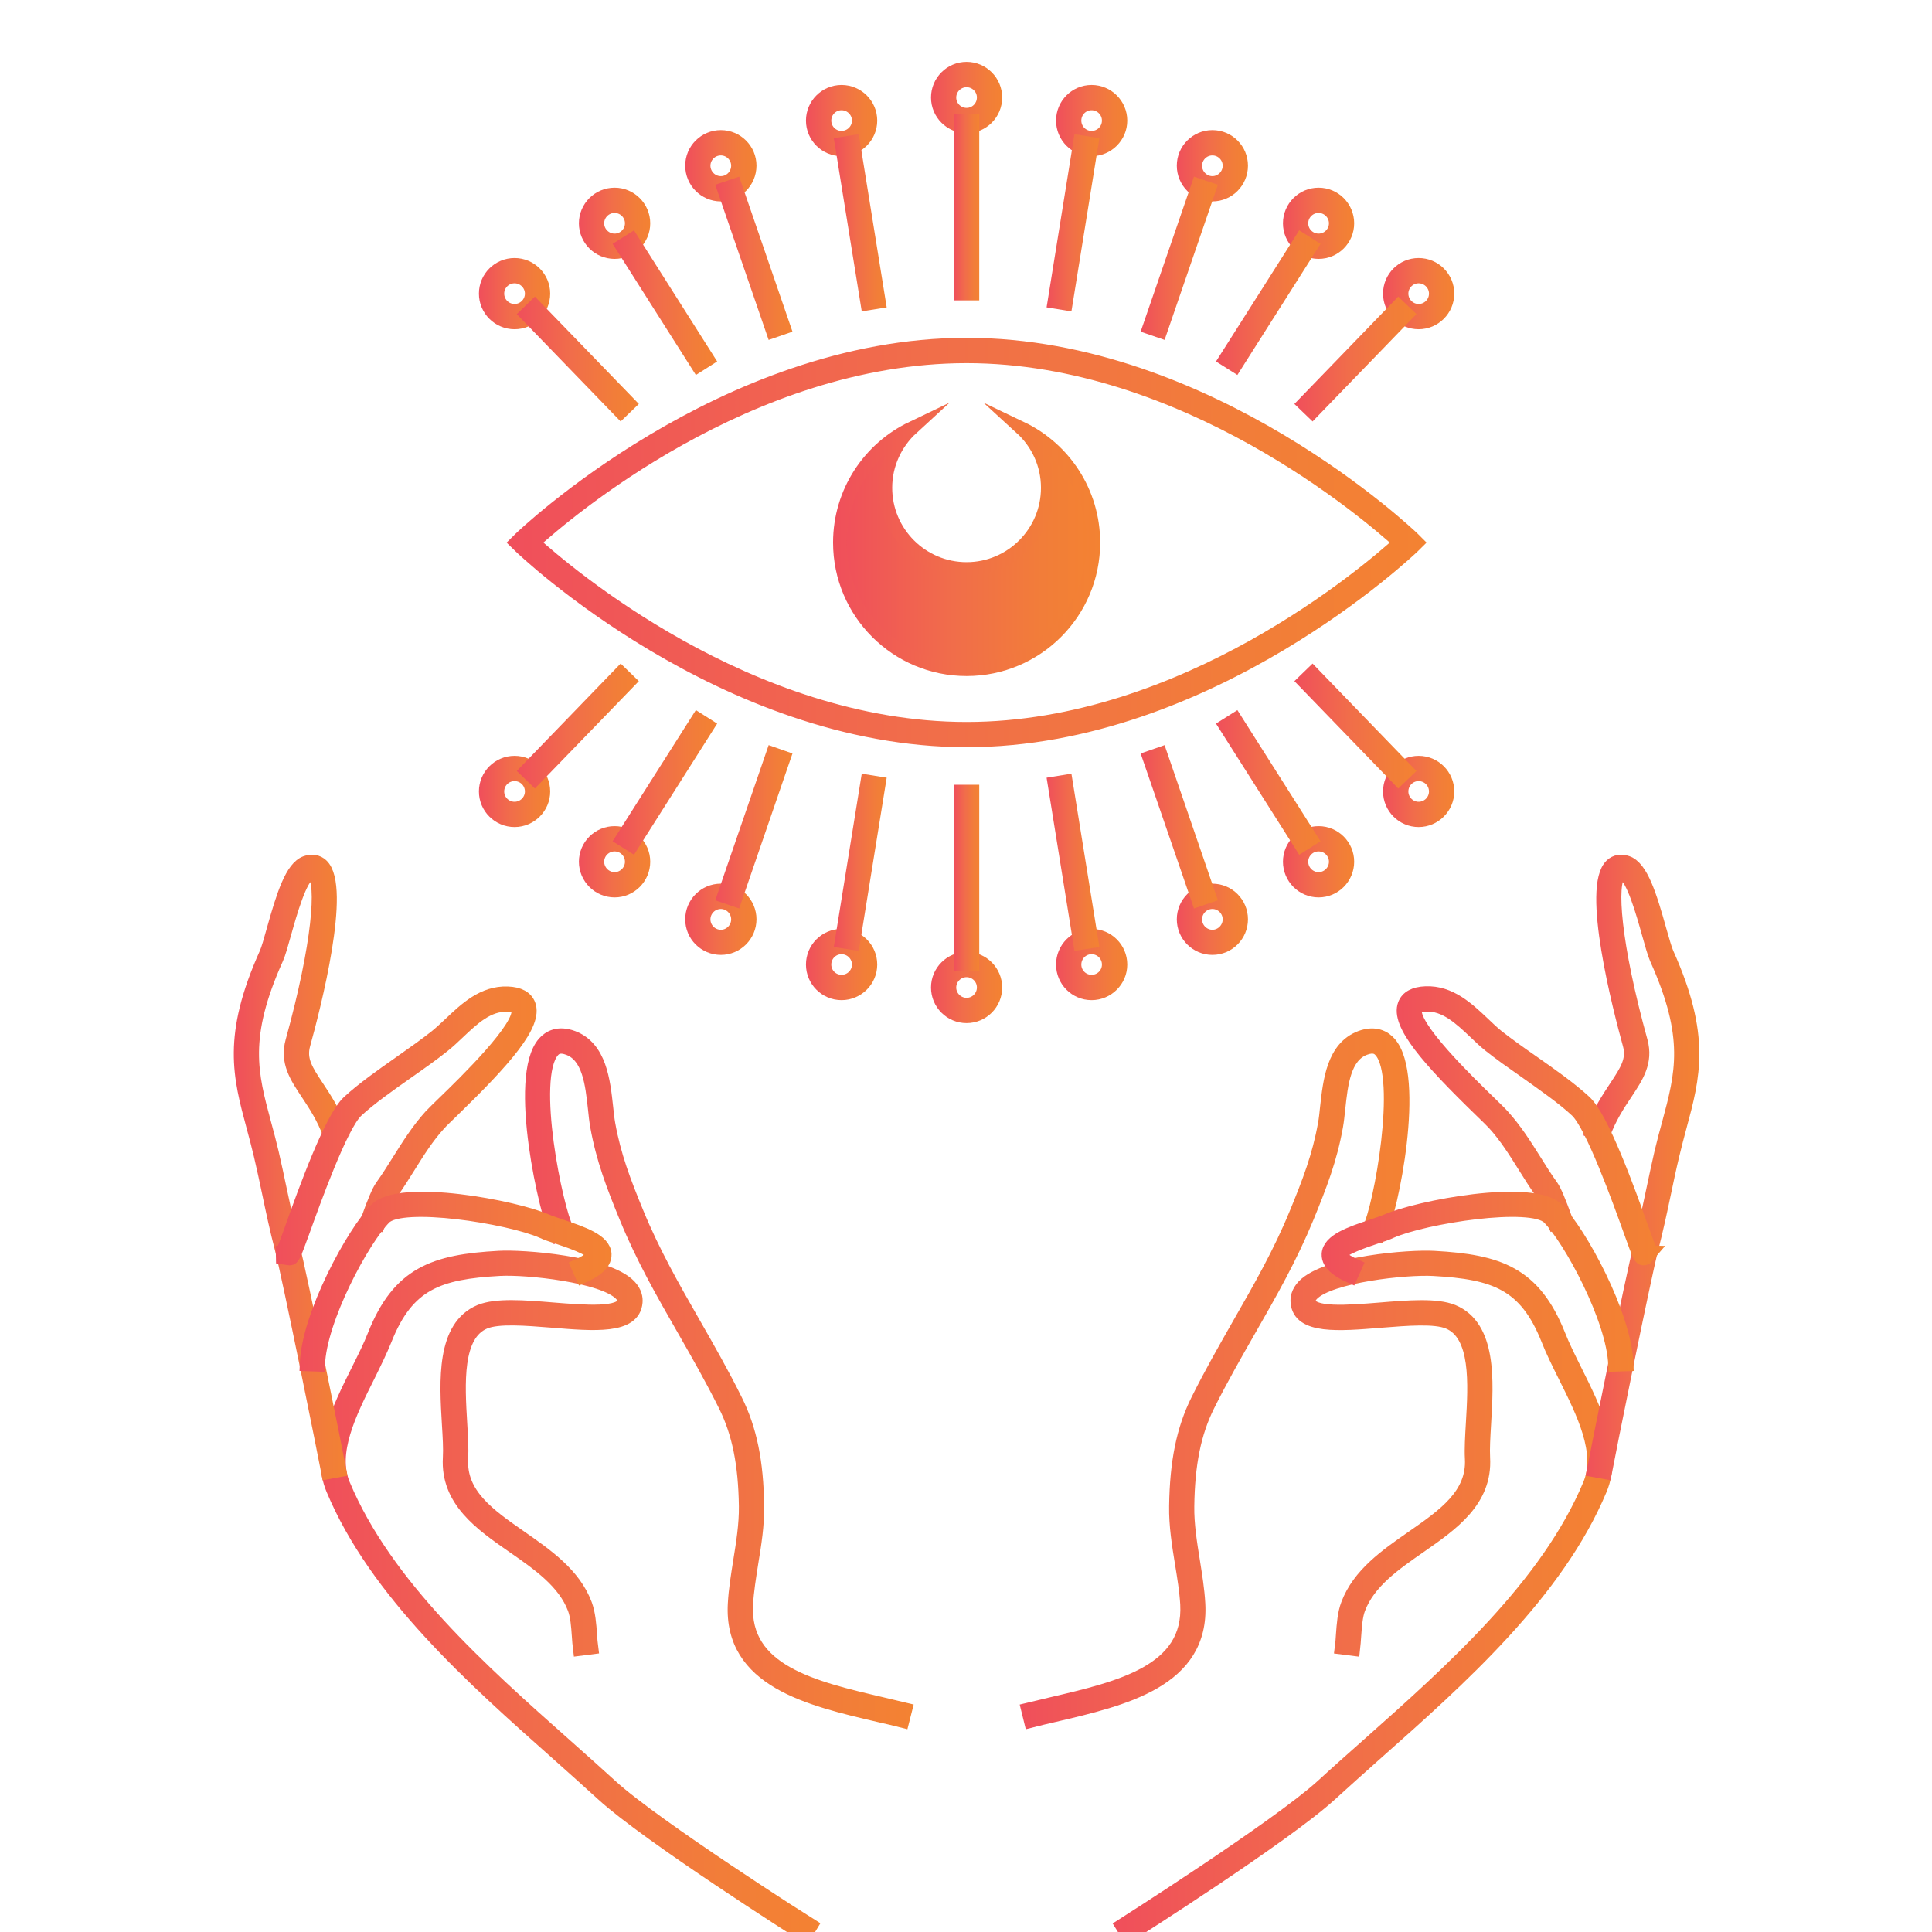 <?xml version="1.0" encoding="utf-8"?>
<!-- Generator: Adobe Illustrator 16.0.0, SVG Export Plug-In . SVG Version: 6.00 Build 0)  -->
<!DOCTYPE svg PUBLIC "-//W3C//DTD SVG 1.1//EN" "http://www.w3.org/Graphics/SVG/1.1/DTD/svg11.dtd">
<svg version="1.1" id="Calque_1" xmlns="http://www.w3.org/2000/svg" xmlns:xlink="http://www.w3.org/1999/xlink" x="0px" y="0px"
	 width="36px" height="36px" viewBox="0 0 36 36" enable-background="new 0 0 36 36" xml:space="preserve">
<g>
	<g>
		<g>
			<g>
				<g>
					<g>
						<linearGradient id="SVGID_1_" gradientUnits="userSpaceOnUse" x1="6.101" y1="29.748" x2="15.119" y2="29.748">
							<stop  offset="0.006" style="stop-color:#F04F5B"/>
							<stop  offset="0.447" style="stop-color:#F16D4A"/>
							<stop  offset="0.799" style="stop-color:#F27D39"/>
							<stop  offset="1" style="stop-color:#F38232"/>
						</linearGradient>
						<linearGradient id="SVGID_2_" gradientUnits="userSpaceOnUse" x1="5.976" y1="29.773" x2="15.292" y2="29.773">
							<stop  offset="0.006" style="stop-color:#F04F5B"/>
							<stop  offset="0.447" style="stop-color:#F16D4A"/>
							<stop  offset="0.799" style="stop-color:#F27D39"/>
							<stop  offset="1" style="stop-color:#F38232"/>
						</linearGradient>
						<path fill="url(#SVGID_1_)" stroke="url(#SVGID_2_)" stroke-width="0.25" stroke-miterlimit="10" d="M15,36.068
							c-0.119-0.077-2.92-1.856-3.768-2.63c-0.266-0.243-0.54-0.487-0.831-0.747c-1.593-1.413-3.399-3.019-4.202-4.944
							c-0.29-0.692,0.113-1.498,0.468-2.21c0.117-0.235,0.228-0.455,0.309-0.664c0.457-1.144,1.113-1.375,2.323-1.441
							c0.438-0.026,2,0.089,2.429,0.528c0.112,0.116,0.127,0.23,0.12,0.306c-0.04,0.475-0.777,0.413-1.557,0.349
							c-0.494-0.039-1.006-0.082-1.26,0.024c-0.549,0.228-0.494,1.146-0.45,1.885c0.015,0.243,0.028,0.472,0.018,0.651
							c-0.04,0.675,0.512,1.057,1.096,1.464c0.493,0.344,1.002,0.696,1.213,1.256c0.064,0.173,0.079,0.374,0.092,0.567
							c0.006,0.087,0.012,0.165,0.022,0.239l-0.22,0.028c-0.01-0.078-0.016-0.163-0.022-0.25c-0.013-0.181-0.026-0.366-0.079-0.506
							c-0.187-0.496-0.668-0.83-1.133-1.153c-0.609-0.422-1.237-0.861-1.191-1.656c0.01-0.169-0.003-0.391-0.018-0.628
							c-0.048-0.808-0.107-1.813,0.586-2.103c0.304-0.124,0.818-0.083,1.363-0.038c0.578,0.046,1.296,0.106,1.318-0.147
							c0.002-0.031-0.001-0.075-0.059-0.134c-0.332-0.341-1.748-0.493-2.259-0.464c-1.137,0.063-1.715,0.266-2.128,1.305
							c-0.087,0.217-0.198,0.442-0.316,0.681c-0.351,0.701-0.713,1.429-0.464,2.026c0.784,1.879,2.57,3.467,4.145,4.865
							c0.292,0.26,0.567,0.503,0.834,0.748c0.832,0.761,3.708,2.587,3.736,2.604L15,36.068z"/>
					</g>
					<g>
						<linearGradient id="SVGID_3_" gradientUnits="userSpaceOnUse" x1="9.906" y1="25.679" x2="16.871" y2="25.679">
							<stop  offset="0.006" style="stop-color:#F04F5B"/>
							<stop  offset="0.447" style="stop-color:#F16D4A"/>
							<stop  offset="0.799" style="stop-color:#F27D39"/>
							<stop  offset="1" style="stop-color:#F38232"/>
						</linearGradient>
						<linearGradient id="SVGID_4_" gradientUnits="userSpaceOnUse" x1="9.781" y1="25.692" x2="17.023" y2="25.692">
							<stop  offset="0.006" style="stop-color:#F04F5B"/>
							<stop  offset="0.447" style="stop-color:#F16D4A"/>
							<stop  offset="0.799" style="stop-color:#F27D39"/>
							<stop  offset="1" style="stop-color:#F38232"/>
						</linearGradient>
						<path fill="url(#SVGID_3_)" stroke="url(#SVGID_4_)" stroke-width="0.25" stroke-miterlimit="10" d="M16.818,32.069
							c-0.144-0.037-0.293-0.071-0.443-0.105c-1.298-0.303-2.769-0.646-2.688-2.08c0.014-0.264,0.059-0.533,0.1-0.796
							c0.054-0.334,0.11-0.682,0.106-1.02c-0.011-0.788-0.128-1.366-0.38-1.874c-0.244-0.493-0.51-0.958-0.768-1.409
							c-0.396-0.69-0.771-1.345-1.08-2.1c-0.241-0.586-0.433-1.085-0.543-1.7c-0.018-0.101-0.03-0.212-0.042-0.331
							c-0.05-0.457-0.106-0.973-0.485-1.116c-0.168-0.064-0.245-0.011-0.292,0.042c-0.446,0.508,0.065,2.958,0.264,3.333
							l-0.195,0.104c-0.186-0.351-0.791-2.951-0.234-3.583c0.092-0.104,0.26-0.207,0.536-0.104c0.506,0.192,0.572,0.806,0.626,1.299
							c0.012,0.115,0.024,0.225,0.04,0.314c0.106,0.596,0.294,1.083,0.53,1.657c0.305,0.743,0.675,1.389,1.067,2.074
							c0.259,0.453,0.527,0.922,0.774,1.421c0.268,0.538,0.393,1.146,0.403,1.97c0.005,0.355-0.052,0.712-0.109,1.057
							c-0.042,0.268-0.083,0.522-0.098,0.771c-0.069,1.248,1.247,1.556,2.519,1.854c0.152,0.035,0.302,0.071,0.447,0.106
							L16.818,32.069z"/>
					</g>
					<g>
						<linearGradient id="SVGID_5_" gradientUnits="userSpaceOnUse" x1="4.481" y1="21.743" x2="6.356" y2="21.743">
							<stop  offset="0.006" style="stop-color:#F04F5B"/>
							<stop  offset="0.447" style="stop-color:#F16D4A"/>
							<stop  offset="0.799" style="stop-color:#F27D39"/>
							<stop  offset="1" style="stop-color:#F38232"/>
						</linearGradient>
						<linearGradient id="SVGID_6_" gradientUnits="userSpaceOnUse" x1="4.356" y1="21.754" x2="6.517" y2="21.754">
							<stop  offset="0.006" style="stop-color:#F04F5B"/>
							<stop  offset="0.447" style="stop-color:#F16D4A"/>
							<stop  offset="0.799" style="stop-color:#F27D39"/>
							<stop  offset="1" style="stop-color:#F38232"/>
						</linearGradient>
						<path fill="url(#SVGID_5_)" stroke="url(#SVGID_6_)" stroke-width="0.25" stroke-miterlimit="10" d="M6.112,27.437
							c-0.06-0.314-0.717-3.59-0.868-4.172c-0.091-0.349-0.165-0.698-0.236-1.037c-0.048-0.229-0.099-0.468-0.154-0.701
							c-0.044-0.188-0.091-0.36-0.136-0.529c-0.254-0.942-0.455-1.686,0.238-3.23c0.037-0.082,0.083-0.246,0.136-0.437
							c0.184-0.656,0.344-1.165,0.607-1.259c0.113-0.04,0.217-0.022,0.295,0.05c0.434,0.403-0.147,2.659-0.336,3.34
							c-0.08,0.288,0.054,0.488,0.254,0.791c0.141,0.213,0.314,0.475,0.444,0.829l-0.207,0.076c-0.121-0.332-0.28-0.571-0.42-0.782
							c-0.21-0.316-0.391-0.587-0.285-0.973c0.504-1.824,0.583-2.95,0.4-3.12c-0.009-0.008-0.023-0.021-0.07-0.003
							c-0.177,0.063-0.367,0.744-0.47,1.109c-0.056,0.2-0.104,0.374-0.147,0.47c-0.661,1.471-0.478,2.146-0.226,3.082
							c0.046,0.169,0.093,0.344,0.138,0.535c0.055,0.234,0.105,0.476,0.154,0.707c0.071,0.335,0.145,0.683,0.233,1.026
							c0.153,0.586,0.813,3.871,0.873,4.188L6.112,27.437z"/>
					</g>
					<g>
						<linearGradient id="SVGID_7_" gradientUnits="userSpaceOnUse" x1="5.265" y1="20.979" x2="9.874" y2="20.979">
							<stop  offset="0.006" style="stop-color:#F04F5B"/>
							<stop  offset="0.447" style="stop-color:#F16D4A"/>
							<stop  offset="0.799" style="stop-color:#F27D39"/>
							<stop  offset="1" style="stop-color:#F38232"/>
						</linearGradient>
						<linearGradient id="SVGID_8_" gradientUnits="userSpaceOnUse" x1="5.136" y1="20.979" x2="9.999" y2="20.979">
							<stop  offset="0.006" style="stop-color:#F04F5B"/>
							<stop  offset="0.447" style="stop-color:#F16D4A"/>
							<stop  offset="0.799" style="stop-color:#F27D39"/>
							<stop  offset="1" style="stop-color:#F38232"/>
						</linearGradient>
						<path fill="url(#SVGID_7_)" stroke="url(#SVGID_8_)" stroke-width="0.25" stroke-miterlimit="10" d="M5.399,23.453
							c-0.012,0-0.025-0.003-0.041-0.005l-0.091-0.014l-0.002-0.096l0.11-0.003l0.027-0.104c-0.056-0.013-0.103,0.021-0.117,0.049
							c0.015-0.028,0.077-0.199,0.142-0.379c0.258-0.722,0.74-2.064,1.068-2.368c0.256-0.237,0.62-0.495,0.973-0.742
							c0.243-0.171,0.473-0.333,0.656-0.479c0.087-0.07,0.172-0.151,0.263-0.236c0.292-0.277,0.621-0.588,1.074-0.569
							c0.21,0.008,0.342,0.08,0.393,0.213c0.139,0.362-0.441,1.024-1.421,1.976c-0.114,0.111-0.206,0.199-0.248,0.246
							c-0.222,0.243-0.39,0.512-0.567,0.795c-0.104,0.166-0.21,0.337-0.329,0.502c-0.029,0.04-0.093,0.171-0.234,0.562l-0.207-0.074
							c0.125-0.348,0.207-0.537,0.262-0.615c0.114-0.158,0.22-0.328,0.323-0.492c0.174-0.277,0.354-0.565,0.589-0.825
							c0.049-0.053,0.141-0.142,0.258-0.256c0.367-0.355,1.483-1.438,1.368-1.738c-0.021-0.057-0.131-0.069-0.195-0.072
							c-0.358-0.017-0.641,0.252-0.913,0.509c-0.09,0.085-0.183,0.174-0.277,0.248c-0.189,0.152-0.421,0.316-0.667,0.488
							c-0.347,0.245-0.705,0.496-0.95,0.725c-0.289,0.269-0.795,1.679-1.011,2.28C5.484,23.39,5.461,23.453,5.399,23.453z"/>
					</g>
					<g>
						<linearGradient id="SVGID_9_" gradientUnits="userSpaceOnUse" x1="5.71" y1="23.882" x2="11.27" y2="23.882">
							<stop  offset="0.006" style="stop-color:#F04F5B"/>
							<stop  offset="0.447" style="stop-color:#F16D4A"/>
							<stop  offset="0.799" style="stop-color:#F27D39"/>
							<stop  offset="1" style="stop-color:#F38232"/>
						</linearGradient>
						<linearGradient id="SVGID_10_" gradientUnits="userSpaceOnUse" x1="5.581" y1="23.885" x2="11.395" y2="23.885">
							<stop  offset="0.006" style="stop-color:#F04F5B"/>
							<stop  offset="0.447" style="stop-color:#F16D4A"/>
							<stop  offset="0.799" style="stop-color:#F27D39"/>
							<stop  offset="1" style="stop-color:#F38232"/>
						</linearGradient>
						<path fill="url(#SVGID_9_)" stroke="url(#SVGID_10_)" stroke-width="0.25" stroke-miterlimit="10" d="M5.931,25.433
							L5.71,25.425c0.03-0.927,0.883-2.472,1.298-2.889c0.454-0.457,2.605-0.043,3.182,0.214c0.064,0.026,0.164,0.061,0.269,0.096
							c0.392,0.132,0.798,0.268,0.811,0.524c0.01,0.202-0.234,0.336-0.419,0.419l-0.09-0.201c0.29-0.131,0.29-0.207,0.29-0.207
							c-0.005-0.107-0.48-0.266-0.661-0.326c-0.115-0.037-0.215-0.071-0.287-0.106c-0.627-0.275-2.61-0.585-2.937-0.259
							C6.765,23.094,5.958,24.586,5.931,25.433z"/>
					</g>
				</g>
				<g>
					<g>
						<linearGradient id="SVGID_11_" gradientUnits="userSpaceOnUse" x1="20.904" y1="29.748" x2="29.921" y2="29.748">
							<stop  offset="0.006" style="stop-color:#F04F5B"/>
							<stop  offset="0.447" style="stop-color:#F16D4A"/>
							<stop  offset="0.799" style="stop-color:#F27D39"/>
							<stop  offset="1" style="stop-color:#F38232"/>
						</linearGradient>
						<linearGradient id="SVGID_12_" gradientUnits="userSpaceOnUse" x1="20.731" y1="29.773" x2="30.046" y2="29.773">
							<stop  offset="0.006" style="stop-color:#F04F5B"/>
							<stop  offset="0.447" style="stop-color:#F16D4A"/>
							<stop  offset="0.799" style="stop-color:#F27D39"/>
							<stop  offset="1" style="stop-color:#F38232"/>
						</linearGradient>
						<path fill="url(#SVGID_11_)" stroke="url(#SVGID_12_)" stroke-width="0.25" stroke-miterlimit="10" d="M21.021,36.068
							l-0.117-0.188c0.028-0.018,2.902-1.844,3.736-2.604c0.266-0.245,0.541-0.488,0.834-0.748c1.574-1.398,3.361-2.986,4.145-4.865
							c0.25-0.598-0.113-1.325-0.463-2.026c-0.119-0.238-0.231-0.464-0.316-0.681c-0.414-1.039-0.992-1.242-2.129-1.305
							c-0.511-0.029-1.928,0.123-2.26,0.464c-0.057,0.059-0.061,0.103-0.059,0.134c0.022,0.254,0.74,0.193,1.318,0.147
							c0.545-0.045,1.06-0.086,1.363,0.038c0.693,0.289,0.635,1.295,0.586,2.103c-0.014,0.237-0.027,0.459-0.018,0.628
							c0.046,0.795-0.583,1.234-1.191,1.656c-0.465,0.323-0.946,0.657-1.133,1.153c-0.053,0.14-0.064,0.325-0.078,0.506
							c-0.006,0.087-0.012,0.172-0.021,0.25l-0.221-0.028c0.01-0.074,0.016-0.152,0.021-0.239c0.014-0.193,0.028-0.396,0.093-0.567
							c0.21-0.56,0.72-0.912,1.214-1.256c0.584-0.407,1.135-0.789,1.096-1.464c-0.01-0.18,0.004-0.408,0.018-0.651
							c0.044-0.738,0.098-1.657-0.449-1.885c-0.254-0.106-0.766-0.063-1.261-0.024c-0.779,0.064-1.517,0.126-1.556-0.349
							c-0.008-0.075,0.008-0.189,0.119-0.306c0.428-0.439,1.992-0.555,2.43-0.528c1.21,0.066,1.865,0.298,2.322,1.441
							c0.082,0.209,0.192,0.429,0.309,0.664c0.355,0.712,0.758,1.518,0.469,2.21c-0.803,1.926-2.607,3.531-4.202,4.944
							c-0.291,0.26-0.565,0.504-0.831,0.747C23.942,34.212,21.141,35.991,21.021,36.068z"/>
					</g>
					<g>
						<linearGradient id="SVGID_13_" gradientUnits="userSpaceOnUse" x1="19.152" y1="25.679" x2="26.139" y2="25.679">
							<stop  offset="0.006" style="stop-color:#F04F5B"/>
							<stop  offset="0.447" style="stop-color:#F16D4A"/>
							<stop  offset="0.799" style="stop-color:#F27D39"/>
							<stop  offset="1" style="stop-color:#F38232"/>
						</linearGradient>
						<linearGradient id="SVGID_14_" gradientUnits="userSpaceOnUse" x1="19.001" y1="25.693" x2="26.264" y2="25.693">
							<stop  offset="0.006" style="stop-color:#F04F5B"/>
							<stop  offset="0.447" style="stop-color:#F16D4A"/>
							<stop  offset="0.799" style="stop-color:#F27D39"/>
							<stop  offset="1" style="stop-color:#F38232"/>
						</linearGradient>
						<path fill="url(#SVGID_13_)" stroke="url(#SVGID_14_)" stroke-width="0.25" stroke-miterlimit="10" d="M19.205,32.069
							l-0.053-0.215c0.145-0.035,0.294-0.071,0.445-0.106c1.272-0.298,2.588-0.605,2.52-1.854c-0.015-0.252-0.056-0.504-0.1-0.771
							c-0.056-0.345-0.113-0.701-0.107-1.057c0.011-0.823,0.135-1.432,0.402-1.97c0.248-0.499,0.516-0.968,0.774-1.421
							c0.393-0.686,0.763-1.331,1.067-2.074c0.236-0.574,0.424-1.061,0.53-1.657c0.017-0.09,0.028-0.199,0.04-0.314
							c0.055-0.493,0.121-1.106,0.626-1.299c0.278-0.104,0.45,0,0.544,0.107c0.547,0.619,0.037,3.14-0.187,3.56l-0.194-0.104
							c0.207-0.391,0.649-2.817,0.216-3.31c-0.049-0.058-0.128-0.112-0.3-0.047c-0.38,0.144-0.436,0.659-0.485,1.116
							c-0.013,0.119-0.024,0.23-0.042,0.331c-0.109,0.616-0.303,1.114-0.543,1.7c-0.311,0.755-0.684,1.409-1.08,2.1
							c-0.258,0.451-0.524,0.916-0.77,1.409c-0.252,0.508-0.369,1.086-0.379,1.874c-0.005,0.338,0.051,0.686,0.105,1.02
							c0.041,0.263,0.086,0.532,0.1,0.796c0.081,1.435-1.391,1.777-2.688,2.08C19.496,31.998,19.348,32.032,19.205,32.069z"/>
					</g>
					<g>
						<linearGradient id="SVGID_15_" gradientUnits="userSpaceOnUse" x1="29.666" y1="21.743" x2="31.541" y2="21.743">
							<stop  offset="0.006" style="stop-color:#F04F5B"/>
							<stop  offset="0.447" style="stop-color:#F16D4A"/>
							<stop  offset="0.799" style="stop-color:#F27D39"/>
							<stop  offset="1" style="stop-color:#F38232"/>
						</linearGradient>
						<linearGradient id="SVGID_16_" gradientUnits="userSpaceOnUse" x1="29.506" y1="21.754" x2="31.666" y2="21.754">
							<stop  offset="0.006" style="stop-color:#F04F5B"/>
							<stop  offset="0.447" style="stop-color:#F16D4A"/>
							<stop  offset="0.799" style="stop-color:#F27D39"/>
							<stop  offset="1" style="stop-color:#F38232"/>
						</linearGradient>
						<path fill="url(#SVGID_15_)" stroke="url(#SVGID_16_)" stroke-width="0.25" stroke-miterlimit="10" d="M29.91,27.437
							l-0.217-0.04c0.061-0.316,0.719-3.602,0.873-4.188c0.088-0.344,0.162-0.691,0.232-1.026c0.049-0.231,0.1-0.473,0.154-0.707
							c0.045-0.191,0.092-0.366,0.139-0.535c0.252-0.937,0.434-1.611-0.229-3.082c-0.041-0.097-0.09-0.271-0.146-0.47
							c-0.102-0.365-0.292-1.046-0.469-1.109c-0.049-0.018-0.062-0.004-0.07,0.003c-0.184,0.17-0.104,1.296,0.4,3.12
							c0.105,0.386-0.075,0.656-0.285,0.973c-0.141,0.211-0.299,0.45-0.42,0.782l-0.207-0.076c0.129-0.354,0.304-0.618,0.444-0.829
							c0.2-0.303,0.333-0.503,0.253-0.791c-0.188-0.681-0.77-2.937-0.335-3.34c0.077-0.072,0.182-0.09,0.294-0.05
							c0.264,0.094,0.424,0.603,0.607,1.259c0.055,0.191,0.1,0.355,0.137,0.437c0.693,1.544,0.492,2.288,0.238,3.229
							c-0.045,0.17-0.092,0.342-0.136,0.53c-0.056,0.233-0.106,0.472-0.154,0.701c-0.071,0.339-0.146,0.688-0.236,1.037
							C30.627,23.847,29.969,27.122,29.91,27.437z"/>
					</g>
					<g>
						<linearGradient id="SVGID_17_" gradientUnits="userSpaceOnUse" x1="26.148" y1="20.979" x2="30.758" y2="20.979">
							<stop  offset="0.006" style="stop-color:#F04F5B"/>
							<stop  offset="0.447" style="stop-color:#F16D4A"/>
							<stop  offset="0.799" style="stop-color:#F27D39"/>
							<stop  offset="1" style="stop-color:#F38232"/>
						</linearGradient>
						<linearGradient id="SVGID_18_" gradientUnits="userSpaceOnUse" x1="26.023" y1="20.979" x2="31.023" y2="20.979">
							<stop  offset="0.006" style="stop-color:#F04F5B"/>
							<stop  offset="0.447" style="stop-color:#F16D4A"/>
							<stop  offset="0.799" style="stop-color:#F27D39"/>
							<stop  offset="1" style="stop-color:#F38232"/>
						</linearGradient>
						<path fill="url(#SVGID_17_)" stroke="url(#SVGID_18_)" stroke-width="0.25" stroke-miterlimit="10" d="M30.624,23.453
							c-0.063,0-0.086-0.063-0.235-0.478c-0.216-0.602-0.723-2.012-1.012-2.28c-0.244-0.229-0.603-0.479-0.949-0.725
							c-0.246-0.172-0.479-0.336-0.669-0.488c-0.093-0.074-0.186-0.163-0.275-0.248c-0.272-0.257-0.556-0.525-0.913-0.509
							c-0.064,0.003-0.174,0.016-0.195,0.072c-0.115,0.3,1.002,1.383,1.369,1.738c0.117,0.114,0.209,0.203,0.256,0.256
							c0.236,0.26,0.417,0.548,0.591,0.825c0.103,0.164,0.208,0.334,0.323,0.492c0.055,0.078,0.135,0.268,0.262,0.615l-0.209,0.074
							c-0.141-0.391-0.204-0.521-0.233-0.562c-0.118-0.165-0.226-0.336-0.329-0.502c-0.178-0.283-0.345-0.552-0.566-0.795
							c-0.043-0.047-0.134-0.135-0.248-0.246c-0.98-0.95-1.56-1.613-1.421-1.976c0.051-0.133,0.183-0.205,0.393-0.213
							c0.454-0.019,0.782,0.292,1.075,0.569c0.089,0.085,0.174,0.166,0.26,0.236c0.186,0.147,0.414,0.309,0.658,0.479
							c0.354,0.247,0.717,0.505,0.973,0.742c0.328,0.304,0.81,1.646,1.068,2.368c0.064,0.18,0.127,0.351,0.143,0.379
							c-0.015-0.028-0.062-0.062-0.117-0.049l0.023,0.104l0.113,0.003l-0.094,0.109C30.648,23.45,30.636,23.453,30.624,23.453z"/>
					</g>
					<g>
						<linearGradient id="SVGID_19_" gradientUnits="userSpaceOnUse" x1="24.752" y1="23.882" x2="30.311" y2="23.882">
							<stop  offset="0.006" style="stop-color:#F04F5B"/>
							<stop  offset="0.447" style="stop-color:#F16D4A"/>
							<stop  offset="0.799" style="stop-color:#F27D39"/>
							<stop  offset="1" style="stop-color:#F38232"/>
						</linearGradient>
						<linearGradient id="SVGID_20_" gradientUnits="userSpaceOnUse" x1="24.627" y1="23.884" x2="30.441" y2="23.884">
							<stop  offset="0.006" style="stop-color:#F04F5B"/>
							<stop  offset="0.447" style="stop-color:#F16D4A"/>
							<stop  offset="0.799" style="stop-color:#F27D39"/>
							<stop  offset="1" style="stop-color:#F38232"/>
						</linearGradient>
						<path fill="url(#SVGID_19_)" stroke="url(#SVGID_20_)" stroke-width="0.25" stroke-miterlimit="10" d="M30.092,25.433
							c-0.027-0.847-0.834-2.339-1.234-2.743c-0.326-0.326-2.31-0.017-2.937,0.259c-0.072,0.035-0.173,0.069-0.288,0.106
							c-0.18,0.061-0.654,0.219-0.66,0.326c0,0,0,0.076,0.289,0.207l-0.09,0.201c-0.186-0.083-0.43-0.217-0.42-0.419
							c0.013-0.257,0.42-0.393,0.812-0.524c0.104-0.035,0.204-0.069,0.269-0.096c0.577-0.257,2.729-0.671,3.182-0.214
							c0.416,0.417,1.268,1.962,1.298,2.889L30.092,25.433z"/>
					</g>
				</g>
			</g>
			<g>
				<g>
					<g>
						<linearGradient id="SVGID_21_" gradientUnits="userSpaceOnUse" x1="9.618" y1="10.109" x2="26.404" y2="10.109">
							<stop  offset="0.006" style="stop-color:#F04F5B"/>
							<stop  offset="0.447" style="stop-color:#F16D4A"/>
							<stop  offset="0.799" style="stop-color:#F27D39"/>
							<stop  offset="1" style="stop-color:#F38232"/>
						</linearGradient>
						<linearGradient id="SVGID_22_" gradientUnits="userSpaceOnUse" x1="9.439" y1="10.109" x2="26.582" y2="10.109">
							<stop  offset="0.006" style="stop-color:#F04F5B"/>
							<stop  offset="0.447" style="stop-color:#F16D4A"/>
							<stop  offset="0.799" style="stop-color:#F27D39"/>
							<stop  offset="1" style="stop-color:#F38232"/>
						</linearGradient>
						<path fill="url(#SVGID_21_)" stroke="url(#SVGID_22_)" stroke-width="0.25" stroke-miterlimit="10" d="M18.011,13.798
							c-4.54,0-8.275-3.573-8.313-3.61L9.618,10.11l0.081-0.08c0.037-0.036,3.772-3.61,8.313-3.61c4.54,0,8.275,3.574,8.313,3.61
							l0.08,0.08l-0.08,0.079C26.286,10.225,22.551,13.798,18.011,13.798z M9.938,10.11c0.577,0.524,4,3.468,8.073,3.468
							c4.073,0,7.495-2.943,8.073-3.468c-0.578-0.525-4-3.468-8.073-3.468C13.938,6.642,10.515,9.584,9.938,10.11z"/>
					</g>
				</g>
				<g>
					<g>
						<g>
							<linearGradient id="SVGID_23_" gradientUnits="userSpaceOnUse" x1="17.473" y1="1.817" x2="18.549" y2="1.817">
								<stop  offset="0.006" style="stop-color:#F04F5B"/>
								<stop  offset="0.447" style="stop-color:#F16D4A"/>
								<stop  offset="0.799" style="stop-color:#F27D39"/>
								<stop  offset="1" style="stop-color:#F38232"/>
							</linearGradient>
							<linearGradient id="SVGID_24_" gradientUnits="userSpaceOnUse" x1="17.348" y1="1.817" x2="18.674" y2="1.817">
								<stop  offset="0.006" style="stop-color:#F04F5B"/>
								<stop  offset="0.447" style="stop-color:#F16D4A"/>
								<stop  offset="0.799" style="stop-color:#F27D39"/>
								<stop  offset="1" style="stop-color:#F38232"/>
							</linearGradient>
							<path fill="url(#SVGID_23_)" stroke="url(#SVGID_24_)" stroke-width="0.25" stroke-miterlimit="10" d="M18.011,2.356
								c-0.297,0-0.538-0.242-0.538-0.539c0-0.297,0.241-0.539,0.538-0.539s0.538,0.242,0.538,0.539
								C18.549,2.115,18.308,2.356,18.011,2.356z M18.011,1.5c-0.175,0-0.318,0.142-0.318,0.317c0,0.176,0.143,0.318,0.318,0.318
								s0.317-0.143,0.317-0.318C18.329,1.643,18.186,1.5,18.011,1.5z"/>
						</g>
						<g>
							<linearGradient id="SVGID_25_" gradientUnits="userSpaceOnUse" x1="15.143" y1="2.246" x2="16.221" y2="2.246">
								<stop  offset="0.006" style="stop-color:#F04F5B"/>
								<stop  offset="0.447" style="stop-color:#F16D4A"/>
								<stop  offset="0.799" style="stop-color:#F27D39"/>
								<stop  offset="1" style="stop-color:#F38232"/>
							</linearGradient>
							<linearGradient id="SVGID_26_" gradientUnits="userSpaceOnUse" x1="15.018" y1="2.246" x2="16.346" y2="2.246">
								<stop  offset="0.006" style="stop-color:#F04F5B"/>
								<stop  offset="0.447" style="stop-color:#F16D4A"/>
								<stop  offset="0.799" style="stop-color:#F27D39"/>
								<stop  offset="1" style="stop-color:#F38232"/>
							</linearGradient>
							<path fill="url(#SVGID_25_)" stroke="url(#SVGID_26_)" stroke-width="0.25" stroke-miterlimit="10" d="M15.681,2.785
								c-0.296,0-0.538-0.241-0.538-0.538c0-0.297,0.242-0.539,0.538-0.539c0.297,0,0.54,0.242,0.54,0.539
								C16.221,2.543,15.978,2.785,15.681,2.785z M15.681,1.929c-0.175,0-0.316,0.142-0.316,0.318c0,0.175,0.141,0.317,0.316,0.317
								C15.856,2.563,16,2.422,16,2.247C16,2.071,15.856,1.929,15.681,1.929z"/>
						</g>
						<g>
							<linearGradient id="SVGID_27_" gradientUnits="userSpaceOnUse" x1="12.893" y1="3.089" x2="13.97" y2="3.089">
								<stop  offset="0.006" style="stop-color:#F04F5B"/>
								<stop  offset="0.447" style="stop-color:#F16D4A"/>
								<stop  offset="0.799" style="stop-color:#F27D39"/>
								<stop  offset="1" style="stop-color:#F38232"/>
							</linearGradient>
							<linearGradient id="SVGID_28_" gradientUnits="userSpaceOnUse" x1="12.768" y1="3.089" x2="14.095" y2="3.089">
								<stop  offset="0.006" style="stop-color:#F04F5B"/>
								<stop  offset="0.447" style="stop-color:#F16D4A"/>
								<stop  offset="0.799" style="stop-color:#F27D39"/>
								<stop  offset="1" style="stop-color:#F38232"/>
							</linearGradient>
							<path fill="url(#SVGID_27_)" stroke="url(#SVGID_28_)" stroke-width="0.25" stroke-miterlimit="10" d="M13.432,3.628
								c-0.298,0-0.539-0.244-0.539-0.541c0-0.296,0.241-0.538,0.539-0.538c0.297,0,0.539,0.241,0.539,0.538
								C13.97,3.385,13.729,3.628,13.432,3.628z M13.432,2.771c-0.176,0-0.319,0.143-0.319,0.317c0,0.175,0.143,0.319,0.319,0.319
								c0.175,0,0.317-0.144,0.317-0.319C13.749,2.914,13.606,2.771,13.432,2.771z"/>
						</g>
						<g>
							<linearGradient id="SVGID_29_" gradientUnits="userSpaceOnUse" x1="10.913" y1="4.161" x2="11.991" y2="4.161">
								<stop  offset="0.006" style="stop-color:#F04F5B"/>
								<stop  offset="0.447" style="stop-color:#F16D4A"/>
								<stop  offset="0.799" style="stop-color:#F27D39"/>
								<stop  offset="1" style="stop-color:#F38232"/>
							</linearGradient>
							<linearGradient id="SVGID_30_" gradientUnits="userSpaceOnUse" x1="10.788" y1="4.161" x2="12.116" y2="4.161">
								<stop  offset="0.006" style="stop-color:#F04F5B"/>
								<stop  offset="0.447" style="stop-color:#F16D4A"/>
								<stop  offset="0.799" style="stop-color:#F27D39"/>
								<stop  offset="1" style="stop-color:#F38232"/>
							</linearGradient>
							<path fill="url(#SVGID_29_)" stroke="url(#SVGID_30_)" stroke-width="0.25" stroke-miterlimit="10" d="M11.452,4.699
								c-0.297,0-0.54-0.241-0.54-0.538s0.242-0.539,0.54-0.539c0.296,0,0.539,0.242,0.539,0.539S11.749,4.699,11.452,4.699z
								 M11.452,3.843c-0.175,0-0.319,0.143-0.319,0.318s0.144,0.317,0.319,0.317s0.318-0.142,0.318-0.317
								S11.627,3.843,11.452,3.843z"/>
						</g>
						<g>
							<linearGradient id="SVGID_31_" gradientUnits="userSpaceOnUse" x1="9.05" y1="5.472" x2="10.127" y2="5.472">
								<stop  offset="0.006" style="stop-color:#F04F5B"/>
								<stop  offset="0.447" style="stop-color:#F16D4A"/>
								<stop  offset="0.799" style="stop-color:#F27D39"/>
								<stop  offset="1" style="stop-color:#F38232"/>
							</linearGradient>
							<linearGradient id="SVGID_32_" gradientUnits="userSpaceOnUse" x1="8.925" y1="5.472" x2="10.252" y2="5.472">
								<stop  offset="0.006" style="stop-color:#F04F5B"/>
								<stop  offset="0.447" style="stop-color:#F16D4A"/>
								<stop  offset="0.799" style="stop-color:#F27D39"/>
								<stop  offset="1" style="stop-color:#F38232"/>
							</linearGradient>
							<path fill="url(#SVGID_31_)" stroke="url(#SVGID_32_)" stroke-width="0.25" stroke-miterlimit="10" d="M9.588,6.01
								c-0.297,0-0.539-0.241-0.539-0.539s0.242-0.538,0.539-0.538c0.296,0,0.539,0.241,0.539,0.538S9.885,6.01,9.588,6.01z
								 M9.588,5.154c-0.176,0-0.318,0.143-0.318,0.317c0,0.176,0.143,0.318,0.318,0.318c0.175,0,0.318-0.142,0.318-0.318
								C9.906,5.297,9.763,5.154,9.588,5.154z"/>
						</g>
						<g>
							<linearGradient id="SVGID_33_" gradientUnits="userSpaceOnUse" x1="19.803" y1="2.246" x2="20.88" y2="2.246">
								<stop  offset="0.006" style="stop-color:#F04F5B"/>
								<stop  offset="0.447" style="stop-color:#F16D4A"/>
								<stop  offset="0.799" style="stop-color:#F27D39"/>
								<stop  offset="1" style="stop-color:#F38232"/>
							</linearGradient>
							<linearGradient id="SVGID_34_" gradientUnits="userSpaceOnUse" x1="19.678" y1="2.246" x2="21.005" y2="2.246">
								<stop  offset="0.006" style="stop-color:#F04F5B"/>
								<stop  offset="0.447" style="stop-color:#F16D4A"/>
								<stop  offset="0.799" style="stop-color:#F27D39"/>
								<stop  offset="1" style="stop-color:#F38232"/>
							</linearGradient>
							<path fill="url(#SVGID_33_)" stroke="url(#SVGID_34_)" stroke-width="0.25" stroke-miterlimit="10" d="M20.34,2.785
								c-0.297,0-0.537-0.241-0.537-0.538c0-0.297,0.24-0.539,0.537-0.539s0.54,0.242,0.54,0.539
								C20.88,2.543,20.637,2.785,20.34,2.785z M20.34,1.929c-0.175,0-0.316,0.142-0.316,0.318c0,0.175,0.142,0.317,0.316,0.317
								c0.176,0,0.318-0.142,0.318-0.317C20.658,2.071,20.516,1.929,20.34,1.929z"/>
						</g>
						<g>
							<linearGradient id="SVGID_35_" gradientUnits="userSpaceOnUse" x1="22.053" y1="3.089" x2="23.129" y2="3.089">
								<stop  offset="0.006" style="stop-color:#F04F5B"/>
								<stop  offset="0.447" style="stop-color:#F16D4A"/>
								<stop  offset="0.799" style="stop-color:#F27D39"/>
								<stop  offset="1" style="stop-color:#F38232"/>
							</linearGradient>
							<linearGradient id="SVGID_36_" gradientUnits="userSpaceOnUse" x1="21.928" y1="3.089" x2="23.254" y2="3.089">
								<stop  offset="0.006" style="stop-color:#F04F5B"/>
								<stop  offset="0.447" style="stop-color:#F16D4A"/>
								<stop  offset="0.799" style="stop-color:#F27D39"/>
								<stop  offset="1" style="stop-color:#F38232"/>
							</linearGradient>
							<path fill="url(#SVGID_35_)" stroke="url(#SVGID_36_)" stroke-width="0.25" stroke-miterlimit="10" d="M22.591,3.628
								c-0.297,0-0.538-0.244-0.538-0.541c0-0.296,0.241-0.538,0.538-0.538c0.298,0,0.538,0.241,0.538,0.538
								C23.129,3.385,22.889,3.628,22.591,3.628z M22.591,2.771c-0.175,0-0.317,0.143-0.317,0.317c0,0.175,0.143,0.319,0.317,0.319
								s0.317-0.144,0.317-0.319C22.908,2.914,22.766,2.771,22.591,2.771z"/>
						</g>
						<g>
							<linearGradient id="SVGID_37_" gradientUnits="userSpaceOnUse" x1="24.031" y1="4.161" x2="25.108" y2="4.161">
								<stop  offset="0.006" style="stop-color:#F04F5B"/>
								<stop  offset="0.447" style="stop-color:#F16D4A"/>
								<stop  offset="0.799" style="stop-color:#F27D39"/>
								<stop  offset="1" style="stop-color:#F38232"/>
							</linearGradient>
							<linearGradient id="SVGID_38_" gradientUnits="userSpaceOnUse" x1="23.906" y1="4.161" x2="25.233" y2="4.161">
								<stop  offset="0.006" style="stop-color:#F04F5B"/>
								<stop  offset="0.447" style="stop-color:#F16D4A"/>
								<stop  offset="0.799" style="stop-color:#F27D39"/>
								<stop  offset="1" style="stop-color:#F38232"/>
							</linearGradient>
							<path fill="url(#SVGID_37_)" stroke="url(#SVGID_38_)" stroke-width="0.25" stroke-miterlimit="10" d="M24.57,4.699
								c-0.297,0-0.539-0.241-0.539-0.538s0.242-0.539,0.539-0.539s0.538,0.242,0.538,0.539S24.867,4.699,24.57,4.699z M24.57,3.843
								c-0.176,0-0.318,0.143-0.318,0.318s0.143,0.317,0.318,0.317c0.175,0,0.318-0.142,0.318-0.317S24.745,3.843,24.57,3.843z"/>
						</g>
						<g>
							<linearGradient id="SVGID_39_" gradientUnits="userSpaceOnUse" x1="25.895" y1="5.472" x2="26.973" y2="5.472">
								<stop  offset="0.006" style="stop-color:#F04F5B"/>
								<stop  offset="0.447" style="stop-color:#F16D4A"/>
								<stop  offset="0.799" style="stop-color:#F27D39"/>
								<stop  offset="1" style="stop-color:#F38232"/>
							</linearGradient>
							<linearGradient id="SVGID_40_" gradientUnits="userSpaceOnUse" x1="25.77" y1="5.472" x2="27.098" y2="5.472">
								<stop  offset="0.006" style="stop-color:#F04F5B"/>
								<stop  offset="0.447" style="stop-color:#F16D4A"/>
								<stop  offset="0.799" style="stop-color:#F27D39"/>
								<stop  offset="1" style="stop-color:#F38232"/>
							</linearGradient>
							<path fill="url(#SVGID_39_)" stroke="url(#SVGID_40_)" stroke-width="0.25" stroke-miterlimit="10" d="M26.434,6.01
								c-0.296,0-0.538-0.241-0.538-0.539s0.242-0.538,0.538-0.538c0.298,0,0.539,0.241,0.539,0.538S26.731,6.01,26.434,6.01z
								 M26.434,5.154c-0.174,0-0.316,0.143-0.316,0.317c0,0.176,0.143,0.318,0.316,0.318c0.176,0,0.318-0.142,0.318-0.318
								C26.752,5.297,26.609,5.154,26.434,5.154z"/>
						</g>
						<g>
							<linearGradient id="SVGID_41_" gradientUnits="userSpaceOnUse" x1="17.9" y1="3.859" x2="18.122" y2="3.859">
								<stop  offset="0.006" style="stop-color:#F04F5B"/>
								<stop  offset="0.447" style="stop-color:#F16D4A"/>
								<stop  offset="0.799" style="stop-color:#F27D39"/>
								<stop  offset="1" style="stop-color:#F38232"/>
							</linearGradient>
							<linearGradient id="SVGID_42_" gradientUnits="userSpaceOnUse" x1="17.775" y1="3.859" x2="18.247" y2="3.859">
								<stop  offset="0.006" style="stop-color:#F04F5B"/>
								<stop  offset="0.447" style="stop-color:#F16D4A"/>
								<stop  offset="0.799" style="stop-color:#F27D39"/>
								<stop  offset="1" style="stop-color:#F38232"/>
							</linearGradient>
							
								<rect x="17.9" y="2.247" fill="url(#SVGID_41_)" stroke="url(#SVGID_42_)" stroke-width="0.25" stroke-miterlimit="10" width="0.222" height="3.225"/>
						</g>
						<g>
							<linearGradient id="SVGID_43_" gradientUnits="userSpaceOnUse" x1="15.68" y1="4.151" x2="16.379" y2="4.151">
								<stop  offset="0.006" style="stop-color:#F04F5B"/>
								<stop  offset="0.447" style="stop-color:#F16D4A"/>
								<stop  offset="0.799" style="stop-color:#F27D39"/>
								<stop  offset="1" style="stop-color:#F38232"/>
							</linearGradient>
							<linearGradient id="SVGID_44_" gradientUnits="userSpaceOnUse" x1="15.537" y1="4.151" x2="16.523" y2="4.151">
								<stop  offset="0.006" style="stop-color:#F04F5B"/>
								<stop  offset="0.447" style="stop-color:#F16D4A"/>
								<stop  offset="0.799" style="stop-color:#F27D39"/>
								<stop  offset="1" style="stop-color:#F38232"/>
							</linearGradient>
							<polygon fill="url(#SVGID_43_)" stroke="url(#SVGID_44_)" stroke-width="0.25" stroke-miterlimit="10" points="16.161,5.659 
								15.68,2.678 15.898,2.643 16.379,5.624 							"/>
						</g>
						<g>
							<linearGradient id="SVGID_45_" gradientUnits="userSpaceOnUse" x1="13.487" y1="4.812" x2="14.608" y2="4.812">
								<stop  offset="0.006" style="stop-color:#F04F5B"/>
								<stop  offset="0.447" style="stop-color:#F16D4A"/>
								<stop  offset="0.799" style="stop-color:#F27D39"/>
								<stop  offset="1" style="stop-color:#F38232"/>
							</linearGradient>
							<linearGradient id="SVGID_46_" gradientUnits="userSpaceOnUse" x1="13.328" y1="4.812" x2="14.767" y2="4.812">
								<stop  offset="0.006" style="stop-color:#F04F5B"/>
								<stop  offset="0.447" style="stop-color:#F16D4A"/>
								<stop  offset="0.799" style="stop-color:#F27D39"/>
								<stop  offset="1" style="stop-color:#F38232"/>
							</linearGradient>
							<polygon fill="url(#SVGID_45_)" stroke="url(#SVGID_46_)" stroke-width="0.25" stroke-miterlimit="10" points="14.4,6.175 
								13.487,3.521 13.696,3.45 14.608,6.103 							"/>
						</g>
						<g>
							<linearGradient id="SVGID_47_" gradientUnits="userSpaceOnUse" x1="11.588" y1="5.64" x2="13.191" y2="5.64">
								<stop  offset="0.006" style="stop-color:#F04F5B"/>
								<stop  offset="0.447" style="stop-color:#F16D4A"/>
								<stop  offset="0.799" style="stop-color:#F27D39"/>
								<stop  offset="1" style="stop-color:#F38232"/>
							</linearGradient>
							<linearGradient id="SVGID_48_" gradientUnits="userSpaceOnUse" x1="11.415" y1="5.64" x2="13.364" y2="5.64">
								<stop  offset="0.006" style="stop-color:#F04F5B"/>
								<stop  offset="0.447" style="stop-color:#F16D4A"/>
								<stop  offset="0.799" style="stop-color:#F27D39"/>
								<stop  offset="1" style="stop-color:#F38232"/>
							</linearGradient>
							<polygon fill="url(#SVGID_47_)" stroke="url(#SVGID_48_)" stroke-width="0.25" stroke-miterlimit="10" points="13.005,6.815 
								11.588,4.582 11.775,4.464 13.191,6.697 							"/>
						</g>
						<g>
							<linearGradient id="SVGID_49_" gradientUnits="userSpaceOnUse" x1="9.806" y1="6.69" x2="11.727" y2="6.69">
								<stop  offset="0.006" style="stop-color:#F04F5B"/>
								<stop  offset="0.447" style="stop-color:#F16D4A"/>
								<stop  offset="0.799" style="stop-color:#F27D39"/>
								<stop  offset="1" style="stop-color:#F38232"/>
							</linearGradient>
							<linearGradient id="SVGID_50_" gradientUnits="userSpaceOnUse" x1="9.629" y1="6.69" x2="11.903" y2="6.69">
								<stop  offset="0.006" style="stop-color:#F04F5B"/>
								<stop  offset="0.447" style="stop-color:#F16D4A"/>
								<stop  offset="0.799" style="stop-color:#F27D39"/>
								<stop  offset="1" style="stop-color:#F38232"/>
							</linearGradient>
							<polygon fill="url(#SVGID_49_)" stroke="url(#SVGID_50_)" stroke-width="0.25" stroke-miterlimit="10" points="11.568,7.677 
								9.806,5.856 9.964,5.703 11.727,7.524 							"/>
						</g>
						<g>
							<linearGradient id="SVGID_51_" gradientUnits="userSpaceOnUse" x1="19.645" y1="4.151" x2="20.342" y2="4.151">
								<stop  offset="0.006" style="stop-color:#F04F5B"/>
								<stop  offset="0.447" style="stop-color:#F16D4A"/>
								<stop  offset="0.799" style="stop-color:#F27D39"/>
								<stop  offset="1" style="stop-color:#F38232"/>
							</linearGradient>
							<linearGradient id="SVGID_52_" gradientUnits="userSpaceOnUse" x1="19.502" y1="4.151" x2="20.484" y2="4.151">
								<stop  offset="0.006" style="stop-color:#F04F5B"/>
								<stop  offset="0.447" style="stop-color:#F16D4A"/>
								<stop  offset="0.799" style="stop-color:#F27D39"/>
								<stop  offset="1" style="stop-color:#F38232"/>
							</linearGradient>
							<polygon fill="url(#SVGID_51_)" stroke="url(#SVGID_52_)" stroke-width="0.25" stroke-miterlimit="10" points="19.861,5.659 
								19.645,5.624 20.125,2.643 20.342,2.678 							"/>
						</g>
						<g>
							<linearGradient id="SVGID_53_" gradientUnits="userSpaceOnUse" x1="21.413" y1="4.812" x2="22.535" y2="4.812">
								<stop  offset="0.006" style="stop-color:#F04F5B"/>
								<stop  offset="0.447" style="stop-color:#F16D4A"/>
								<stop  offset="0.799" style="stop-color:#F27D39"/>
								<stop  offset="1" style="stop-color:#F38232"/>
							</linearGradient>
							<linearGradient id="SVGID_54_" gradientUnits="userSpaceOnUse" x1="21.254" y1="4.812" x2="22.694" y2="4.812">
								<stop  offset="0.006" style="stop-color:#F04F5B"/>
								<stop  offset="0.447" style="stop-color:#F16D4A"/>
								<stop  offset="0.799" style="stop-color:#F27D39"/>
								<stop  offset="1" style="stop-color:#F38232"/>
							</linearGradient>
							<polygon fill="url(#SVGID_53_)" stroke="url(#SVGID_54_)" stroke-width="0.25" stroke-miterlimit="10" points="21.623,6.175 
								21.413,6.103 22.326,3.45 22.535,3.521 							"/>
						</g>
						<g>
							<linearGradient id="SVGID_55_" gradientUnits="userSpaceOnUse" x1="22.831" y1="5.64" x2="24.434" y2="5.64">
								<stop  offset="0.006" style="stop-color:#F04F5B"/>
								<stop  offset="0.447" style="stop-color:#F16D4A"/>
								<stop  offset="0.799" style="stop-color:#F27D39"/>
								<stop  offset="1" style="stop-color:#F38232"/>
							</linearGradient>
							<linearGradient id="SVGID_56_" gradientUnits="userSpaceOnUse" x1="22.658" y1="5.64" x2="24.605" y2="5.64">
								<stop  offset="0.006" style="stop-color:#F04F5B"/>
								<stop  offset="0.447" style="stop-color:#F16D4A"/>
								<stop  offset="0.799" style="stop-color:#F27D39"/>
								<stop  offset="1" style="stop-color:#F38232"/>
							</linearGradient>
							<polygon fill="url(#SVGID_55_)" stroke="url(#SVGID_56_)" stroke-width="0.25" stroke-miterlimit="10" points="23.018,6.815 
								22.831,6.697 24.248,4.464 24.434,4.582 							"/>
						</g>
						<g>
							<linearGradient id="SVGID_57_" gradientUnits="userSpaceOnUse" x1="24.296" y1="6.69" x2="26.217" y2="6.69">
								<stop  offset="0.006" style="stop-color:#F04F5B"/>
								<stop  offset="0.447" style="stop-color:#F16D4A"/>
								<stop  offset="0.799" style="stop-color:#F27D39"/>
								<stop  offset="1" style="stop-color:#F38232"/>
							</linearGradient>
							<linearGradient id="SVGID_58_" gradientUnits="userSpaceOnUse" x1="24.119" y1="6.69" x2="26.394" y2="6.69">
								<stop  offset="0.006" style="stop-color:#F04F5B"/>
								<stop  offset="0.447" style="stop-color:#F16D4A"/>
								<stop  offset="0.799" style="stop-color:#F27D39"/>
								<stop  offset="1" style="stop-color:#F38232"/>
							</linearGradient>
							<polygon fill="url(#SVGID_57_)" stroke="url(#SVGID_58_)" stroke-width="0.25" stroke-miterlimit="10" points="24.455,7.677 
								24.296,7.524 26.058,5.703 26.217,5.856 							"/>
						</g>
					</g>
					<g>
						<g>
							<linearGradient id="SVGID_59_" gradientUnits="userSpaceOnUse" x1="17.473" y1="18.401" x2="18.549" y2="18.401">
								<stop  offset="0.006" style="stop-color:#F04F5B"/>
								<stop  offset="0.447" style="stop-color:#F16D4A"/>
								<stop  offset="0.799" style="stop-color:#F27D39"/>
								<stop  offset="1" style="stop-color:#F38232"/>
							</linearGradient>
							<linearGradient id="SVGID_60_" gradientUnits="userSpaceOnUse" x1="17.348" y1="18.401" x2="18.674" y2="18.401">
								<stop  offset="0.006" style="stop-color:#F04F5B"/>
								<stop  offset="0.447" style="stop-color:#F16D4A"/>
								<stop  offset="0.799" style="stop-color:#F27D39"/>
								<stop  offset="1" style="stop-color:#F38232"/>
							</linearGradient>
							<path fill="url(#SVGID_59_)" stroke="url(#SVGID_60_)" stroke-width="0.25" stroke-miterlimit="10" d="M18.011,18.939
								c-0.297,0-0.538-0.241-0.538-0.538s0.241-0.538,0.538-0.538s0.538,0.241,0.538,0.538S18.308,18.939,18.011,18.939z
								 M18.011,18.083c-0.175,0-0.318,0.143-0.318,0.318c0,0.174,0.143,0.317,0.318,0.317s0.317-0.144,0.317-0.317
								C18.329,18.226,18.186,18.083,18.011,18.083z"/>
						</g>
						<g>
							<linearGradient id="SVGID_61_" gradientUnits="userSpaceOnUse" x1="15.143" y1="17.973" x2="16.221" y2="17.973">
								<stop  offset="0.006" style="stop-color:#F04F5B"/>
								<stop  offset="0.447" style="stop-color:#F16D4A"/>
								<stop  offset="0.799" style="stop-color:#F27D39"/>
								<stop  offset="1" style="stop-color:#F38232"/>
							</linearGradient>
							<linearGradient id="SVGID_62_" gradientUnits="userSpaceOnUse" x1="15.018" y1="17.973" x2="16.346" y2="17.973">
								<stop  offset="0.006" style="stop-color:#F04F5B"/>
								<stop  offset="0.447" style="stop-color:#F16D4A"/>
								<stop  offset="0.799" style="stop-color:#F27D39"/>
								<stop  offset="1" style="stop-color:#F38232"/>
							</linearGradient>
							<path fill="url(#SVGID_61_)" stroke="url(#SVGID_62_)" stroke-width="0.25" stroke-miterlimit="10" d="M15.681,18.511
								c-0.296,0-0.538-0.242-0.538-0.538c0-0.298,0.242-0.539,0.538-0.539c0.297,0,0.54,0.241,0.54,0.539
								C16.221,18.269,15.978,18.511,15.681,18.511z M15.681,17.655c-0.175,0-0.316,0.143-0.316,0.318s0.141,0.316,0.316,0.316
								c0.176,0,0.319-0.141,0.319-0.316S15.856,17.655,15.681,17.655z"/>
						</g>
						<g>
							<linearGradient id="SVGID_63_" gradientUnits="userSpaceOnUse" x1="12.893" y1="17.13" x2="13.97" y2="17.13">
								<stop  offset="0.006" style="stop-color:#F04F5B"/>
								<stop  offset="0.447" style="stop-color:#F16D4A"/>
								<stop  offset="0.799" style="stop-color:#F27D39"/>
								<stop  offset="1" style="stop-color:#F38232"/>
							</linearGradient>
							<linearGradient id="SVGID_64_" gradientUnits="userSpaceOnUse" x1="12.768" y1="17.13" x2="14.095" y2="17.13">
								<stop  offset="0.006" style="stop-color:#F04F5B"/>
								<stop  offset="0.447" style="stop-color:#F16D4A"/>
								<stop  offset="0.799" style="stop-color:#F27D39"/>
								<stop  offset="1" style="stop-color:#F38232"/>
							</linearGradient>
							<path fill="url(#SVGID_63_)" stroke="url(#SVGID_64_)" stroke-width="0.25" stroke-miterlimit="10" d="M13.432,17.668
								c-0.298,0-0.539-0.241-0.539-0.538c0-0.297,0.241-0.539,0.539-0.539c0.297,0,0.539,0.242,0.539,0.539
								C13.97,17.427,13.729,17.668,13.432,17.668z M13.432,16.813c-0.176,0-0.319,0.143-0.319,0.318
								c0,0.175,0.143,0.319,0.319,0.319c0.175,0,0.317-0.144,0.317-0.319C13.749,16.956,13.606,16.813,13.432,16.813z"/>
						</g>
						<g>
							<linearGradient id="SVGID_65_" gradientUnits="userSpaceOnUse" x1="10.913" y1="16.058" x2="11.991" y2="16.058">
								<stop  offset="0.006" style="stop-color:#F04F5B"/>
								<stop  offset="0.447" style="stop-color:#F16D4A"/>
								<stop  offset="0.799" style="stop-color:#F27D39"/>
								<stop  offset="1" style="stop-color:#F38232"/>
							</linearGradient>
							<linearGradient id="SVGID_66_" gradientUnits="userSpaceOnUse" x1="10.788" y1="16.058" x2="12.116" y2="16.058">
								<stop  offset="0.006" style="stop-color:#F04F5B"/>
								<stop  offset="0.447" style="stop-color:#F16D4A"/>
								<stop  offset="0.799" style="stop-color:#F27D39"/>
								<stop  offset="1" style="stop-color:#F38232"/>
							</linearGradient>
							<path fill="url(#SVGID_65_)" stroke="url(#SVGID_66_)" stroke-width="0.25" stroke-miterlimit="10" d="M11.452,16.597
								c-0.297,0-0.54-0.243-0.54-0.54c0-0.296,0.242-0.538,0.54-0.538c0.296,0,0.539,0.242,0.539,0.538
								C11.991,16.354,11.749,16.597,11.452,16.597z M11.452,15.74c-0.175,0-0.319,0.142-0.319,0.317s0.144,0.319,0.319,0.319
								s0.318-0.144,0.318-0.319S11.627,15.74,11.452,15.74z"/>
						</g>
						<g>
							<linearGradient id="SVGID_67_" gradientUnits="userSpaceOnUse" x1="9.05" y1="14.747" x2="10.127" y2="14.747">
								<stop  offset="0.006" style="stop-color:#F04F5B"/>
								<stop  offset="0.447" style="stop-color:#F16D4A"/>
								<stop  offset="0.799" style="stop-color:#F27D39"/>
								<stop  offset="1" style="stop-color:#F38232"/>
							</linearGradient>
							<linearGradient id="SVGID_68_" gradientUnits="userSpaceOnUse" x1="8.925" y1="14.747" x2="10.252" y2="14.747">
								<stop  offset="0.006" style="stop-color:#F04F5B"/>
								<stop  offset="0.447" style="stop-color:#F16D4A"/>
								<stop  offset="0.799" style="stop-color:#F27D39"/>
								<stop  offset="1" style="stop-color:#F38232"/>
							</linearGradient>
							<path fill="url(#SVGID_67_)" stroke="url(#SVGID_68_)" stroke-width="0.25" stroke-miterlimit="10" d="M9.588,15.286
								c-0.297,0-0.539-0.242-0.539-0.538c0-0.297,0.242-0.539,0.539-0.539c0.296,0,0.539,0.241,0.539,0.539
								C10.127,15.043,9.885,15.286,9.588,15.286z M9.588,14.43c-0.176,0-0.318,0.142-0.318,0.318c0,0.175,0.143,0.317,0.318,0.317
								c0.175,0,0.318-0.143,0.318-0.317C9.906,14.571,9.763,14.43,9.588,14.43z"/>
						</g>
						<g>
							<linearGradient id="SVGID_69_" gradientUnits="userSpaceOnUse" x1="19.803" y1="17.973" x2="20.88" y2="17.973">
								<stop  offset="0.006" style="stop-color:#F04F5B"/>
								<stop  offset="0.447" style="stop-color:#F16D4A"/>
								<stop  offset="0.799" style="stop-color:#F27D39"/>
								<stop  offset="1" style="stop-color:#F38232"/>
							</linearGradient>
							<linearGradient id="SVGID_70_" gradientUnits="userSpaceOnUse" x1="19.678" y1="17.973" x2="21.005" y2="17.973">
								<stop  offset="0.006" style="stop-color:#F04F5B"/>
								<stop  offset="0.447" style="stop-color:#F16D4A"/>
								<stop  offset="0.799" style="stop-color:#F27D39"/>
								<stop  offset="1" style="stop-color:#F38232"/>
							</linearGradient>
							<path fill="url(#SVGID_69_)" stroke="url(#SVGID_70_)" stroke-width="0.25" stroke-miterlimit="10" d="M20.34,18.511
								c-0.297,0-0.537-0.242-0.537-0.538c0-0.298,0.24-0.539,0.537-0.539s0.54,0.241,0.54,0.539
								C20.88,18.269,20.637,18.511,20.34,18.511z M20.34,17.655c-0.175,0-0.316,0.143-0.316,0.318s0.142,0.316,0.316,0.316
								c0.176,0,0.318-0.141,0.318-0.316S20.516,17.655,20.34,17.655z"/>
						</g>
						<g>
							<linearGradient id="SVGID_71_" gradientUnits="userSpaceOnUse" x1="22.053" y1="17.13" x2="23.129" y2="17.13">
								<stop  offset="0.006" style="stop-color:#F04F5B"/>
								<stop  offset="0.447" style="stop-color:#F16D4A"/>
								<stop  offset="0.799" style="stop-color:#F27D39"/>
								<stop  offset="1" style="stop-color:#F38232"/>
							</linearGradient>
							<linearGradient id="SVGID_72_" gradientUnits="userSpaceOnUse" x1="21.928" y1="17.13" x2="23.254" y2="17.13">
								<stop  offset="0.006" style="stop-color:#F04F5B"/>
								<stop  offset="0.447" style="stop-color:#F16D4A"/>
								<stop  offset="0.799" style="stop-color:#F27D39"/>
								<stop  offset="1" style="stop-color:#F38232"/>
							</linearGradient>
							<path fill="url(#SVGID_71_)" stroke="url(#SVGID_72_)" stroke-width="0.25" stroke-miterlimit="10" d="M22.591,17.668
								c-0.297,0-0.538-0.241-0.538-0.538c0-0.297,0.241-0.539,0.538-0.539c0.298,0,0.538,0.242,0.538,0.539
								C23.129,17.427,22.889,17.668,22.591,17.668z M22.591,16.813c-0.175,0-0.317,0.143-0.317,0.318
								c0,0.175,0.143,0.319,0.317,0.319s0.317-0.144,0.317-0.319C22.908,16.956,22.766,16.813,22.591,16.813z"/>
						</g>
						<g>
							<linearGradient id="SVGID_73_" gradientUnits="userSpaceOnUse" x1="24.031" y1="16.058" x2="25.108" y2="16.058">
								<stop  offset="0.006" style="stop-color:#F04F5B"/>
								<stop  offset="0.447" style="stop-color:#F16D4A"/>
								<stop  offset="0.799" style="stop-color:#F27D39"/>
								<stop  offset="1" style="stop-color:#F38232"/>
							</linearGradient>
							<linearGradient id="SVGID_74_" gradientUnits="userSpaceOnUse" x1="23.906" y1="16.058" x2="25.233" y2="16.058">
								<stop  offset="0.006" style="stop-color:#F04F5B"/>
								<stop  offset="0.447" style="stop-color:#F16D4A"/>
								<stop  offset="0.799" style="stop-color:#F27D39"/>
								<stop  offset="1" style="stop-color:#F38232"/>
							</linearGradient>
							<path fill="url(#SVGID_73_)" stroke="url(#SVGID_74_)" stroke-width="0.25" stroke-miterlimit="10" d="M24.57,16.597
								c-0.297,0-0.539-0.243-0.539-0.54c0-0.296,0.242-0.538,0.539-0.538s0.538,0.242,0.538,0.538
								C25.108,16.354,24.867,16.597,24.57,16.597z M24.57,15.74c-0.176,0-0.318,0.142-0.318,0.317s0.143,0.319,0.318,0.319
								c0.175,0,0.318-0.144,0.318-0.319S24.745,15.74,24.57,15.74z"/>
						</g>
						<g>
							<linearGradient id="SVGID_75_" gradientUnits="userSpaceOnUse" x1="25.895" y1="14.747" x2="26.973" y2="14.747">
								<stop  offset="0.006" style="stop-color:#F04F5B"/>
								<stop  offset="0.447" style="stop-color:#F16D4A"/>
								<stop  offset="0.799" style="stop-color:#F27D39"/>
								<stop  offset="1" style="stop-color:#F38232"/>
							</linearGradient>
							<linearGradient id="SVGID_76_" gradientUnits="userSpaceOnUse" x1="25.77" y1="14.747" x2="27.098" y2="14.747">
								<stop  offset="0.006" style="stop-color:#F04F5B"/>
								<stop  offset="0.447" style="stop-color:#F16D4A"/>
								<stop  offset="0.799" style="stop-color:#F27D39"/>
								<stop  offset="1" style="stop-color:#F38232"/>
							</linearGradient>
							<path fill="url(#SVGID_75_)" stroke="url(#SVGID_76_)" stroke-width="0.25" stroke-miterlimit="10" d="M26.434,15.286
								c-0.296,0-0.538-0.242-0.538-0.538c0-0.297,0.242-0.539,0.538-0.539c0.298,0,0.539,0.241,0.539,0.539
								C26.973,15.043,26.731,15.286,26.434,15.286z M26.434,14.43c-0.174,0-0.316,0.142-0.316,0.318
								c0,0.175,0.143,0.317,0.316,0.317c0.176,0,0.318-0.143,0.318-0.317C26.752,14.571,26.609,14.43,26.434,14.43z"/>
						</g>
						<g>
							<linearGradient id="SVGID_77_" gradientUnits="userSpaceOnUse" x1="17.9" y1="16.36" x2="18.122" y2="16.36">
								<stop  offset="0.006" style="stop-color:#F04F5B"/>
								<stop  offset="0.447" style="stop-color:#F16D4A"/>
								<stop  offset="0.799" style="stop-color:#F27D39"/>
								<stop  offset="1" style="stop-color:#F38232"/>
							</linearGradient>
							<linearGradient id="SVGID_78_" gradientUnits="userSpaceOnUse" x1="17.775" y1="16.36" x2="18.247" y2="16.36">
								<stop  offset="0.006" style="stop-color:#F04F5B"/>
								<stop  offset="0.447" style="stop-color:#F16D4A"/>
								<stop  offset="0.799" style="stop-color:#F27D39"/>
								<stop  offset="1" style="stop-color:#F38232"/>
							</linearGradient>
							
								<rect x="17.9" y="14.748" fill="url(#SVGID_77_)" stroke="url(#SVGID_78_)" stroke-width="0.25" stroke-miterlimit="10" width="0.222" height="3.226"/>
						</g>
						<g>
							<linearGradient id="SVGID_79_" gradientUnits="userSpaceOnUse" x1="15.68" y1="16.068" x2="16.379" y2="16.068">
								<stop  offset="0.006" style="stop-color:#F04F5B"/>
								<stop  offset="0.447" style="stop-color:#F16D4A"/>
								<stop  offset="0.799" style="stop-color:#F27D39"/>
								<stop  offset="1" style="stop-color:#F38232"/>
							</linearGradient>
							<linearGradient id="SVGID_80_" gradientUnits="userSpaceOnUse" x1="15.536" y1="16.067" x2="16.523" y2="16.067">
								<stop  offset="0.006" style="stop-color:#F04F5B"/>
								<stop  offset="0.447" style="stop-color:#F16D4A"/>
								<stop  offset="0.799" style="stop-color:#F27D39"/>
								<stop  offset="1" style="stop-color:#F38232"/>
							</linearGradient>
							<polygon fill="url(#SVGID_79_)" stroke="url(#SVGID_80_)" stroke-width="0.25" stroke-miterlimit="10" points="
								15.898,17.576 15.68,17.542 16.161,14.56 16.379,14.595 							"/>
						</g>
						<g>
							<linearGradient id="SVGID_81_" gradientUnits="userSpaceOnUse" x1="13.487" y1="15.407" x2="14.608" y2="15.407">
								<stop  offset="0.006" style="stop-color:#F04F5B"/>
								<stop  offset="0.447" style="stop-color:#F16D4A"/>
								<stop  offset="0.799" style="stop-color:#F27D39"/>
								<stop  offset="1" style="stop-color:#F38232"/>
							</linearGradient>
							<linearGradient id="SVGID_82_" gradientUnits="userSpaceOnUse" x1="13.328" y1="15.406" x2="14.767" y2="15.406">
								<stop  offset="0.006" style="stop-color:#F04F5B"/>
								<stop  offset="0.447" style="stop-color:#F16D4A"/>
								<stop  offset="0.799" style="stop-color:#F27D39"/>
								<stop  offset="1" style="stop-color:#F38232"/>
							</linearGradient>
							<polygon fill="url(#SVGID_81_)" stroke="url(#SVGID_82_)" stroke-width="0.25" stroke-miterlimit="10" points="13.696,16.77 
								13.487,16.698 14.4,14.044 14.608,14.117 							"/>
						</g>
						<g>
							<linearGradient id="SVGID_83_" gradientUnits="userSpaceOnUse" x1="11.588" y1="14.58" x2="13.191" y2="14.58">
								<stop  offset="0.006" style="stop-color:#F04F5B"/>
								<stop  offset="0.447" style="stop-color:#F16D4A"/>
								<stop  offset="0.799" style="stop-color:#F27D39"/>
								<stop  offset="1" style="stop-color:#F38232"/>
							</linearGradient>
							<linearGradient id="SVGID_84_" gradientUnits="userSpaceOnUse" x1="11.415" y1="14.579" x2="13.364" y2="14.579">
								<stop  offset="0.006" style="stop-color:#F04F5B"/>
								<stop  offset="0.447" style="stop-color:#F16D4A"/>
								<stop  offset="0.799" style="stop-color:#F27D39"/>
								<stop  offset="1" style="stop-color:#F38232"/>
							</linearGradient>
							<polygon fill="url(#SVGID_83_)" stroke="url(#SVGID_84_)" stroke-width="0.25" stroke-miterlimit="10" points="
								11.775,15.755 11.588,15.637 13.005,13.404 13.191,13.522 							"/>
						</g>
						<g>
							<linearGradient id="SVGID_85_" gradientUnits="userSpaceOnUse" x1="9.806" y1="13.528" x2="11.727" y2="13.528">
								<stop  offset="0.006" style="stop-color:#F04F5B"/>
								<stop  offset="0.447" style="stop-color:#F16D4A"/>
								<stop  offset="0.799" style="stop-color:#F27D39"/>
								<stop  offset="1" style="stop-color:#F38232"/>
							</linearGradient>
							<linearGradient id="SVGID_86_" gradientUnits="userSpaceOnUse" x1="9.629" y1="13.528" x2="11.903" y2="13.528">
								<stop  offset="0.006" style="stop-color:#F04F5B"/>
								<stop  offset="0.447" style="stop-color:#F16D4A"/>
								<stop  offset="0.799" style="stop-color:#F27D39"/>
								<stop  offset="1" style="stop-color:#F38232"/>
							</linearGradient>
							<polygon fill="url(#SVGID_85_)" stroke="url(#SVGID_86_)" stroke-width="0.25" stroke-miterlimit="10" points="9.964,14.516 
								9.806,14.363 11.568,12.541 11.727,12.695 							"/>
						</g>
						<g>
							<linearGradient id="SVGID_87_" gradientUnits="userSpaceOnUse" x1="19.645" y1="16.068" x2="20.342" y2="16.068">
								<stop  offset="0.006" style="stop-color:#F04F5B"/>
								<stop  offset="0.447" style="stop-color:#F16D4A"/>
								<stop  offset="0.799" style="stop-color:#F27D39"/>
								<stop  offset="1" style="stop-color:#F38232"/>
							</linearGradient>
							<linearGradient id="SVGID_88_" gradientUnits="userSpaceOnUse" x1="19.502" y1="16.067" x2="20.485" y2="16.067">
								<stop  offset="0.006" style="stop-color:#F04F5B"/>
								<stop  offset="0.447" style="stop-color:#F16D4A"/>
								<stop  offset="0.799" style="stop-color:#F27D39"/>
								<stop  offset="1" style="stop-color:#F38232"/>
							</linearGradient>
							<polygon fill="url(#SVGID_87_)" stroke="url(#SVGID_88_)" stroke-width="0.25" stroke-miterlimit="10" points="
								20.125,17.576 19.645,14.595 19.861,14.56 20.342,17.542 							"/>
						</g>
						<g>
							<linearGradient id="SVGID_89_" gradientUnits="userSpaceOnUse" x1="21.413" y1="15.407" x2="22.535" y2="15.407">
								<stop  offset="0.006" style="stop-color:#F04F5B"/>
								<stop  offset="0.447" style="stop-color:#F16D4A"/>
								<stop  offset="0.799" style="stop-color:#F27D39"/>
								<stop  offset="1" style="stop-color:#F38232"/>
							</linearGradient>
							<linearGradient id="SVGID_90_" gradientUnits="userSpaceOnUse" x1="21.254" y1="15.407" x2="22.693" y2="15.407">
								<stop  offset="0.006" style="stop-color:#F04F5B"/>
								<stop  offset="0.447" style="stop-color:#F16D4A"/>
								<stop  offset="0.799" style="stop-color:#F27D39"/>
								<stop  offset="1" style="stop-color:#F38232"/>
							</linearGradient>
							<polygon fill="url(#SVGID_89_)" stroke="url(#SVGID_90_)" stroke-width="0.25" stroke-miterlimit="10" points="22.326,16.77 
								21.413,14.117 21.623,14.044 22.535,16.698 							"/>
						</g>
						<g>
							<linearGradient id="SVGID_91_" gradientUnits="userSpaceOnUse" x1="22.831" y1="14.58" x2="24.434" y2="14.58">
								<stop  offset="0.006" style="stop-color:#F04F5B"/>
								<stop  offset="0.447" style="stop-color:#F16D4A"/>
								<stop  offset="0.799" style="stop-color:#F27D39"/>
								<stop  offset="1" style="stop-color:#F38232"/>
							</linearGradient>
							<linearGradient id="SVGID_92_" gradientUnits="userSpaceOnUse" x1="22.658" y1="14.58" x2="24.605" y2="14.58">
								<stop  offset="0.006" style="stop-color:#F04F5B"/>
								<stop  offset="0.447" style="stop-color:#F16D4A"/>
								<stop  offset="0.799" style="stop-color:#F27D39"/>
								<stop  offset="1" style="stop-color:#F38232"/>
							</linearGradient>
							<polygon fill="url(#SVGID_91_)" stroke="url(#SVGID_92_)" stroke-width="0.25" stroke-miterlimit="10" points="
								24.248,15.755 22.831,13.522 23.018,13.404 24.434,15.637 							"/>
						</g>
						<g>
							<linearGradient id="SVGID_93_" gradientUnits="userSpaceOnUse" x1="24.296" y1="13.528" x2="26.217" y2="13.528">
								<stop  offset="0.006" style="stop-color:#F04F5B"/>
								<stop  offset="0.447" style="stop-color:#F16D4A"/>
								<stop  offset="0.799" style="stop-color:#F27D39"/>
								<stop  offset="1" style="stop-color:#F38232"/>
							</linearGradient>
							<linearGradient id="SVGID_94_" gradientUnits="userSpaceOnUse" x1="24.119" y1="13.528" x2="26.394" y2="13.528">
								<stop  offset="0.006" style="stop-color:#F04F5B"/>
								<stop  offset="0.447" style="stop-color:#F16D4A"/>
								<stop  offset="0.799" style="stop-color:#F27D39"/>
								<stop  offset="1" style="stop-color:#F38232"/>
							</linearGradient>
							<polygon fill="url(#SVGID_93_)" stroke="url(#SVGID_94_)" stroke-width="0.25" stroke-miterlimit="10" points="
								26.058,14.516 24.296,12.695 24.455,12.541 26.217,14.363 							"/>
						</g>
					</g>
				</g>
			</g>
		</g>
		<linearGradient id="SVGID_95_" gradientUnits="userSpaceOnUse" x1="15.648" y1="10.225" x2="20.375" y2="10.225">
			<stop  offset="0.006" style="stop-color:#F04F5B"/>
			<stop  offset="0.447" style="stop-color:#F16D4A"/>
			<stop  offset="0.799" style="stop-color:#F27D39"/>
			<stop  offset="1" style="stop-color:#F38232"/>
		</linearGradient>
		<linearGradient id="SVGID_96_" gradientUnits="userSpaceOnUse" x1="15.523" y1="10.05" x2="20.5" y2="10.05">
			<stop  offset="0.006" style="stop-color:#F04F5B"/>
			<stop  offset="0.447" style="stop-color:#F16D4A"/>
			<stop  offset="0.799" style="stop-color:#F27D39"/>
			<stop  offset="1" style="stop-color:#F38232"/>
		</linearGradient>
		<path fill="url(#SVGID_95_)" stroke="url(#SVGID_96_)" stroke-width="0.25" stroke-miterlimit="10" d="M19.029,7.977
			c0.302,0.276,0.493,0.672,0.493,1.112c0,0.834-0.677,1.511-1.511,1.511c-0.835,0-1.511-0.677-1.511-1.511
			c0-0.44,0.191-0.836,0.492-1.112c-0.794,0.38-1.344,1.192-1.344,2.133c0,1.305,1.059,2.362,2.363,2.362
			c1.305,0,2.364-1.057,2.364-2.362C20.375,9.169,19.825,8.357,19.029,7.977z"/>
	</g>
</g>
</svg>

